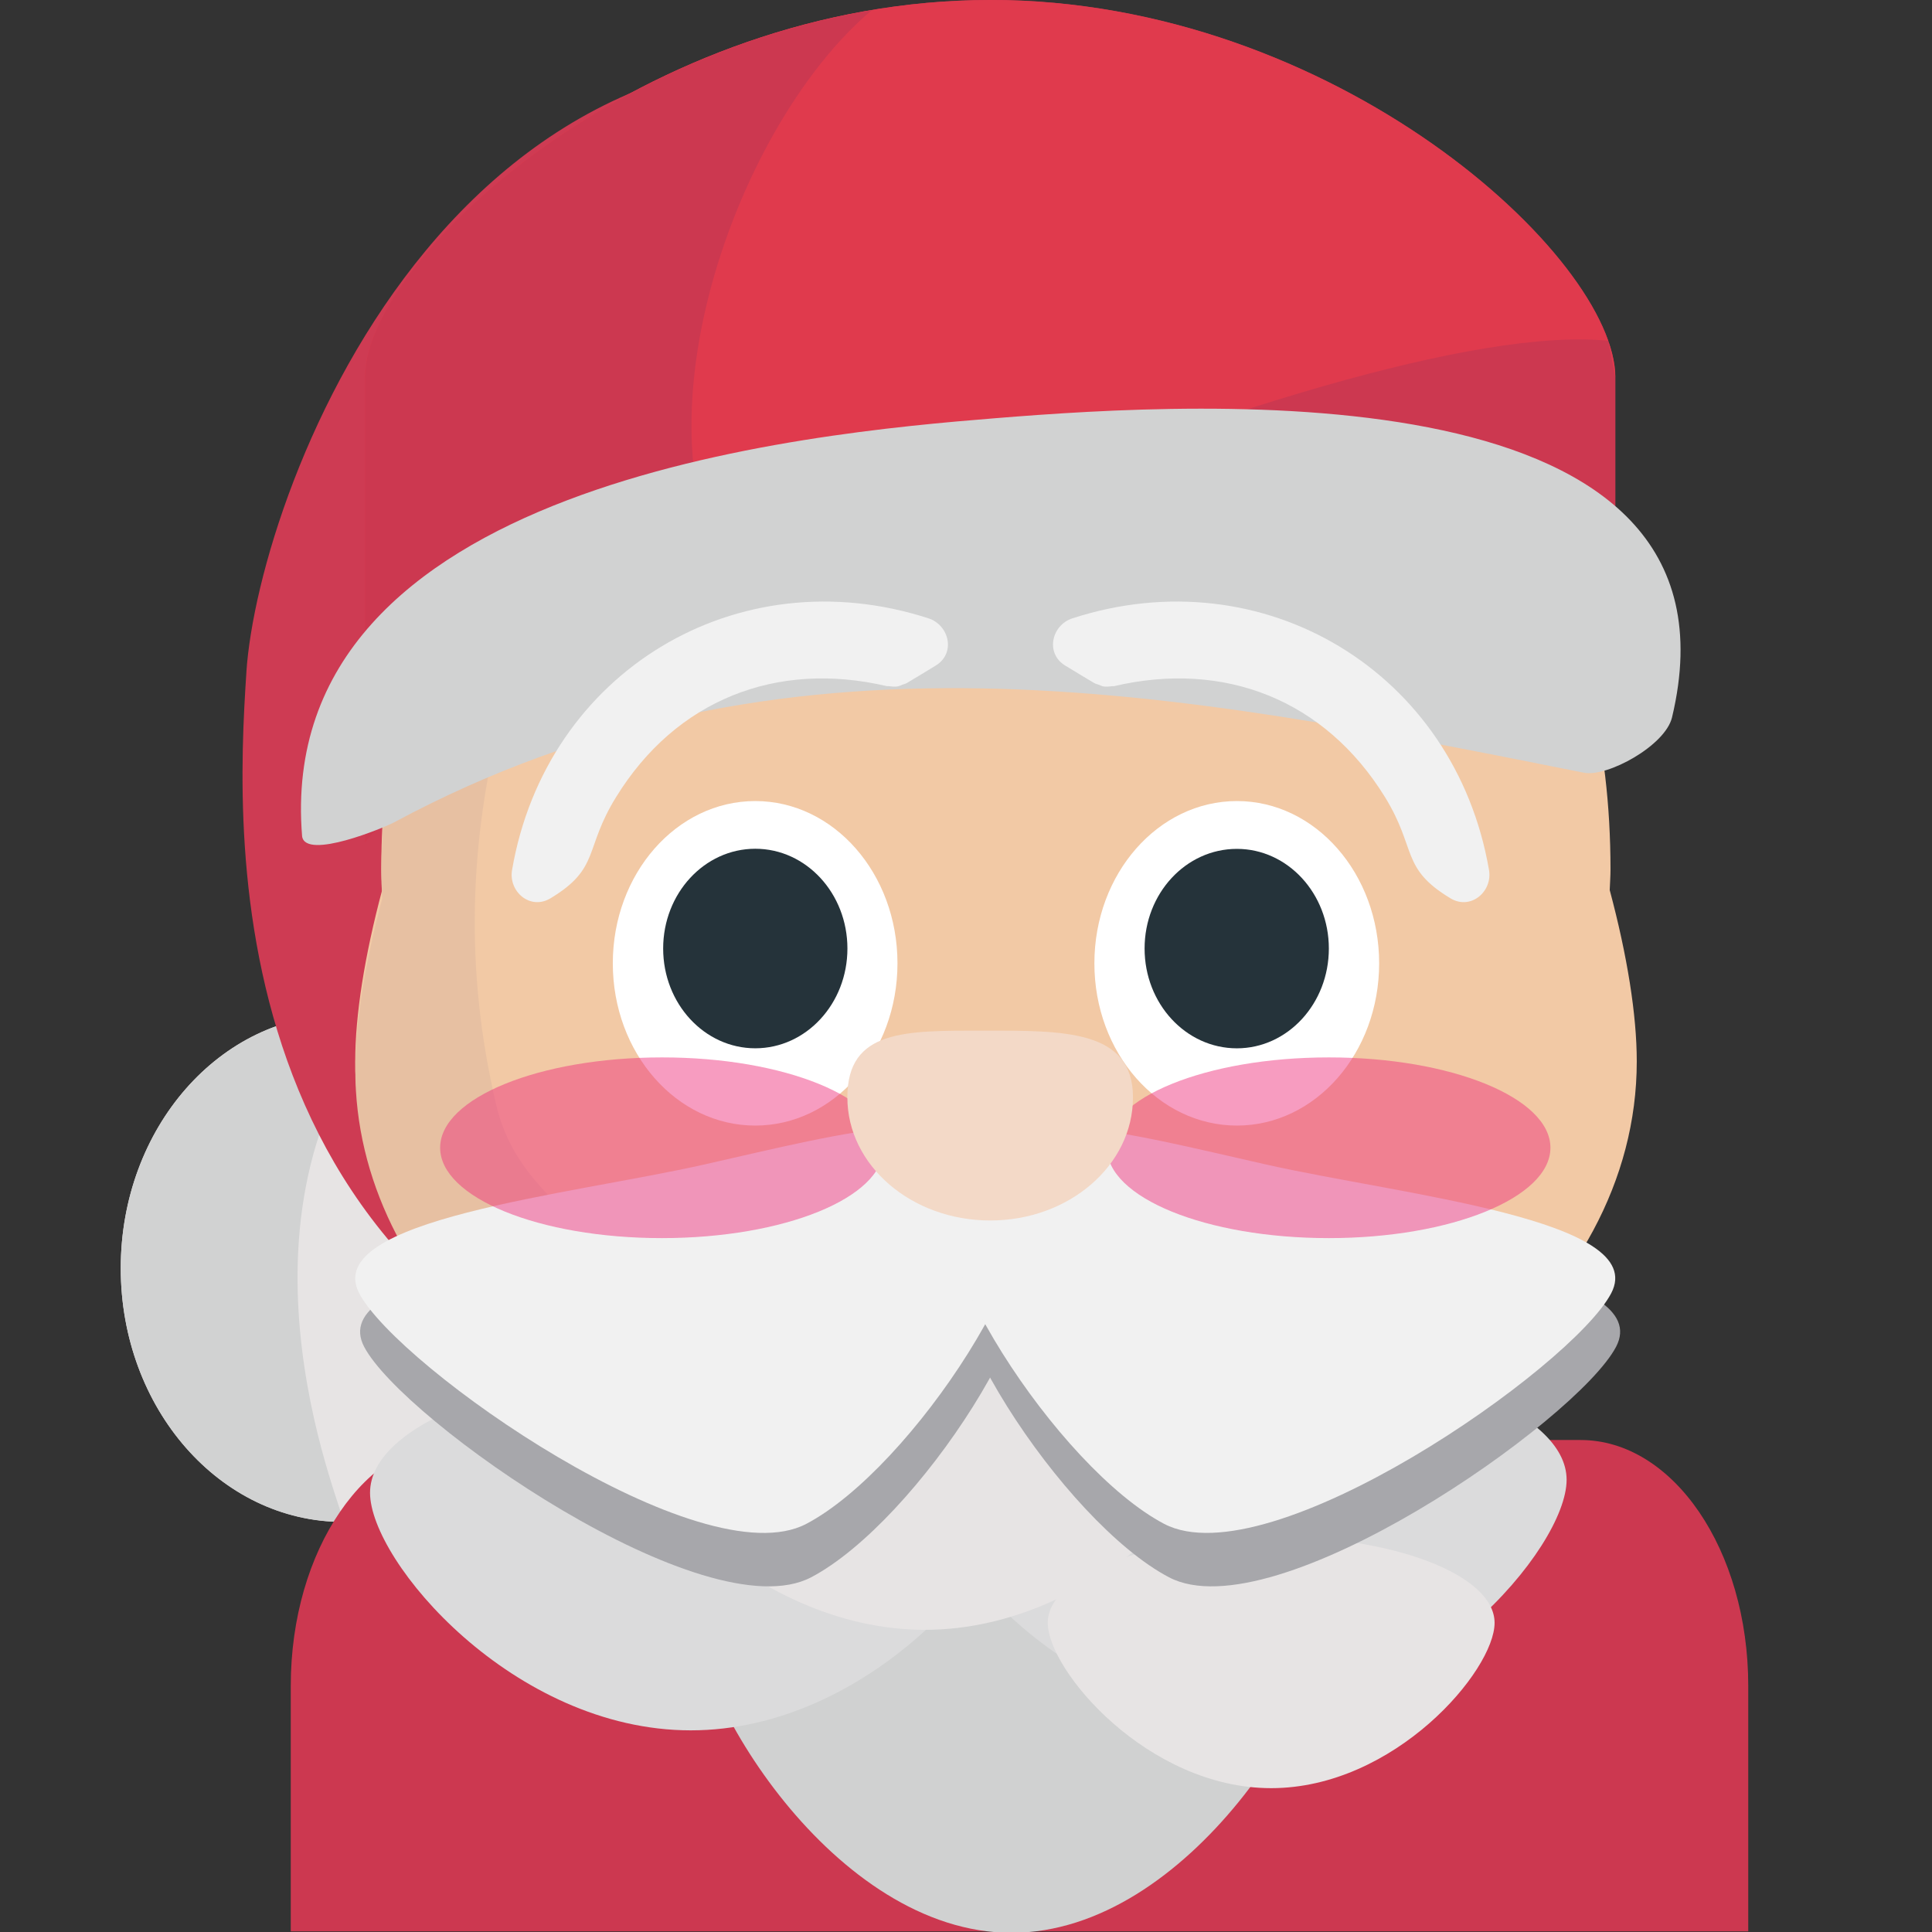 <svg xmlns="http://www.w3.org/2000/svg" viewBox="0 0 64 64" enable-background="new 0 0 64 64"><rect x="0" y="0" width="64" height="64" fill="#333333" stroke="none"/><path fill="#e7e4e4" d="m4 42.01c0 4.646 3.294 8.403 7.364 8.403 4.074 0 7.374-3.757 7.374-8.403 0-4.641-3.3-8.402-7.374-8.402-4.07-.003-7.364 3.761-7.364 8.402"/><path fill="#d1d2d2" d="m11.364 33.609c.435 0 .854.064 1.266.144-5.527 7-1.048 16.664-1.266 16.664-4.07 0-7.364-3.759-7.364-8.405 0-4.641 3.294-8.403 7.364-8.403"/><path fill="#cc3850" d="m57.913 63.979v-8.135c0-4.494-2.487-8.142-5.556-8.142h-37.17c-3.067 0-5.555 3.646-5.555 8.142v8.135h48.28"/><path fill="#ce3b53" d="m8.162 22.272c-.37 5.594-1.107 21.455 16.704 25.697 1.218.24.039-2.488-.147-2.807-8.127-14.08 1.557-25.24 8.05-35.662.369-.593 1.558-6.388.121-6.801-17.523-5.05-24.33 13.467-24.729 19.573"/><path fill="#f2c9a5" d="m54.22 35.16c0-1.545-.316-3.507-.896-5.676.008-.227.026-.452.026-.681 0-8.6-3.847-14.411-9.611-17.447-3.153-3.46-6.822-5.825-10.748-5.825-3.923 0-7.591 2.365-10.746 5.825-5.764 3.034-9.615 8.845-9.615 17.447 0 .229.025.454.029.681-.579 2.169-.892 4.13-.892 5.676 0 3.614 1.709 6.933 4.553 9.565.571 6.06 6.861 10.844 16.306 10.844 9.06 0 15.215-4.402 16.201-10.123 3.343-2.736 5.393-6.329 5.393-10.286"/><path fill="#e7c0a2" d="m28.4 54.37c-2.586-1.166-7.688-4.117-6.941-7.798 1.125-5.553-3.988-5.655-5.01-9.932-2.175-9.114.837-17.18 5.336-24.709-5.496 3.098-9.152 8.801-9.152 17.16 0 .229.025.452.029.682-.579 2.169-.892 4.126-.892 5.676 0 3.614 1.709 6.929 4.553 9.563.559 5.946 6.619 10.641 15.755 10.826-1.209-.431-2.433-.911-3.677-1.471"/><g fill="#fff"><path d="m29.73 31.911c0 2.973-2.108 5.375-4.712 5.375-2.605 0-4.718-2.401-4.718-5.375 0-2.969 2.112-5.375 4.718-5.375 2.604 0 4.712 2.405 4.712 5.375"/><path d="m45.686 31.911c0 2.973-2.109 5.375-4.711 5.375-2.606 0-4.722-2.401-4.722-5.375 0-2.969 2.114-5.375 4.722-5.375 2.6 0 4.711 2.405 4.711 5.375"/></g><g fill="#25333a"><ellipse cx="25.02" cy="31.421" rx="3.052" ry="3.305"/><path d="m44.02 31.421c0 1.825-1.365 3.306-3.047 3.306-1.69 0-3.057-1.48-3.057-3.306 0-1.823 1.365-3.301 3.057-3.301 1.682 0 3.047 1.479 3.047 3.301"/></g><path fill="#cc3850" d="m32.801 0c-11.441 0-20.711 8.53-20.711 12.508v8.845 3.02 3.526c3.99-4.817 13.49-7.405 19.18-8.573.509-.016 1.017-.035 1.534-.035 11.432 0 20.708 9.06 20.708 5.082v-11.869c0-3.978-9.277-12.508-20.708-12.508"/><path fill="#e03a4d" d="m12.631 27.298c0 0 .049-.037.064-.051 4.272-4.393 31.831-16.846 40.579-15.958l.234 1.218c0-3.977-9.276-12.507-20.707-12.507-11.441 0-20.711 8.53-20.711 12.508v8.845 3.02 3.526c.168-.202.356-.393.542-.587v-.018"/><path fill="#d0d1d1" d="m44.14 52.977c0-3.192-4.757-5.773-10.632-5.773-5.87 0-10.625 2.581-10.625 5.773 0 3.187 4.755 11.05 10.625 11.05 5.875-.003 10.632-7.862 10.632-11.05"/><g fill="#dbdbdc"><path d="m51.896 49.02c0-2.272-4.758-4.115-10.638-4.115-5.868 0-10.623 1.843-10.623 4.115 0 2.269 4.755 7.864 10.623 7.864 5.883 0 10.638-5.597 10.638-7.864"/><path d="m33.507 49.45c0-2.271-4.751-4.111-10.625-4.111s-10.624 1.842-10.624 4.111 4.751 7.87 10.625 7.87 10.624-5.6 10.624-7.87"/></g><g fill="#e7e4e4"><path d="m41.26 46.12c0-2.272-4.753-4.106-10.623-4.106-5.87 0-10.624 1.834-10.624 4.106 0 2.269 4.754 7.87 10.624 7.87 5.87 0 10.623-5.601 10.623-7.87"/><path d="m49.51 53.76c0-1.582-3.31-2.865-7.402-2.865-4.086 0-7.399 1.283-7.399 2.865 0 1.578 3.313 5.475 7.399 5.475 4.092 0 7.402-3.897 7.402-5.475"/></g><path fill="#cc3850" d="m28.881.338c-9.562 1.608-16.791 8.657-16.791 12.17v15.395c.168-.202.356-.393.542-.587v-.018c0 0 .049-.037.064-.051 1.577-1.62 6.322-4.338 12.13-7.08-4.338-5.132-.602-15.929 4.059-19.833"/><g fill="#a7a7ab"><path d="m26.87 52.25c-3.483 1.827-13.517-5.18-14.806-7.634-1.289-2.451 6.961-3.259 11.448-4.272 4.61-1.039 9.218-2.328 10.503.123 1.287 2.451-3.659 9.952-7.145 11.783"/><path d="m38.725 52.25c3.486 1.827 13.521-5.184 14.809-7.634 1.291-2.451-6.965-3.259-11.447-4.272-4.611-1.039-9.218-2.33-10.505.123-1.289 2.451 3.658 9.952 7.143 11.783"/></g><g fill="#f1f1f1"><path d="m26.71 50.48c-3.487 1.828-13.517-5.182-14.808-7.633-1.287-2.451 6.963-3.26 11.444-4.275 4.616-1.039 9.224-2.326 10.509.121 1.288 2.455-3.66 9.956-7.145 11.787"/><path d="m38.564 50.48c3.484 1.826 13.521-5.182 14.808-7.637 1.291-2.449-6.964-3.256-11.447-4.271-4.612-1.039-9.218-2.33-10.509.121-1.283 2.453 3.663 9.956 7.148 11.787"/></g><path fill="#d1d2d2" d="m32.992 13.852c-6.271.503-23.946 2.132-22.984 13.854.118.796 2.746-.303 3.036-.459 12.927-6.951 25.92-4.346 39.43-1.649.774.149 2.69-.896 2.914-1.833 2.769-11.586-15.559-10.467-22.395-9.913"/><g fill="#ed307c"><path opacity=".48" d="m29.27 38.02c0 1.654-3.29 2.994-7.344 2.994-4.061 0-7.346-1.34-7.346-2.994 0-1.652 3.286-2.992 7.346-2.992 4.055-.003 7.344 1.338 7.344 2.992"/><path opacity=".48" d="m51.36 38.02c0 1.654-3.29 2.994-7.343 2.994-4.062 0-7.348-1.34-7.348-2.994 0-1.652 3.286-2.992 7.348-2.992 4.053-.003 7.343 1.338 7.343 2.992"/></g><path fill="#f3d9c7" d="m28.07 36.35c0-2.252 1.917-2.209 4.526-2.209 2.615 0 4.935-.043 4.935 2.209 0 2.254-2.12 4.08-4.728 4.08-2.612 0-4.733-1.827-4.733-4.08"/><g fill="#f1f1f1"><path d="m30.993 22.05c-.316.196-.637.387-.954.577-.051.029-.098.035-.141.053-.055.021-.105.047-.168.059-.098.016-.196.001-.286-.008-.02-.004-.035 0-.059 0-3.662-.86-6.993.454-8.976 3.673-1.07 1.727-.517 2.354-2.171 3.352-.677.409-1.4-.225-1.275-.938 1.126-6.562 7.454-10.386 13.791-8.336.693.224.916 1.161.239 1.568"/><path d="m35.29 22.05c.32.196.638.387.958.577.051.029.098.035.141.053.056.021.103.047.164.059.103.016.196.001.29-.008.02-.004.035 0 .055 0 3.666-.86 6.994.454 8.981 3.673 1.063 1.727.513 2.354 2.167 3.352.675.409 1.404-.225 1.279-.938-1.131-6.562-7.461-10.386-13.797-8.336-.694.224-.911 1.161-.238 1.568"/></g></svg>